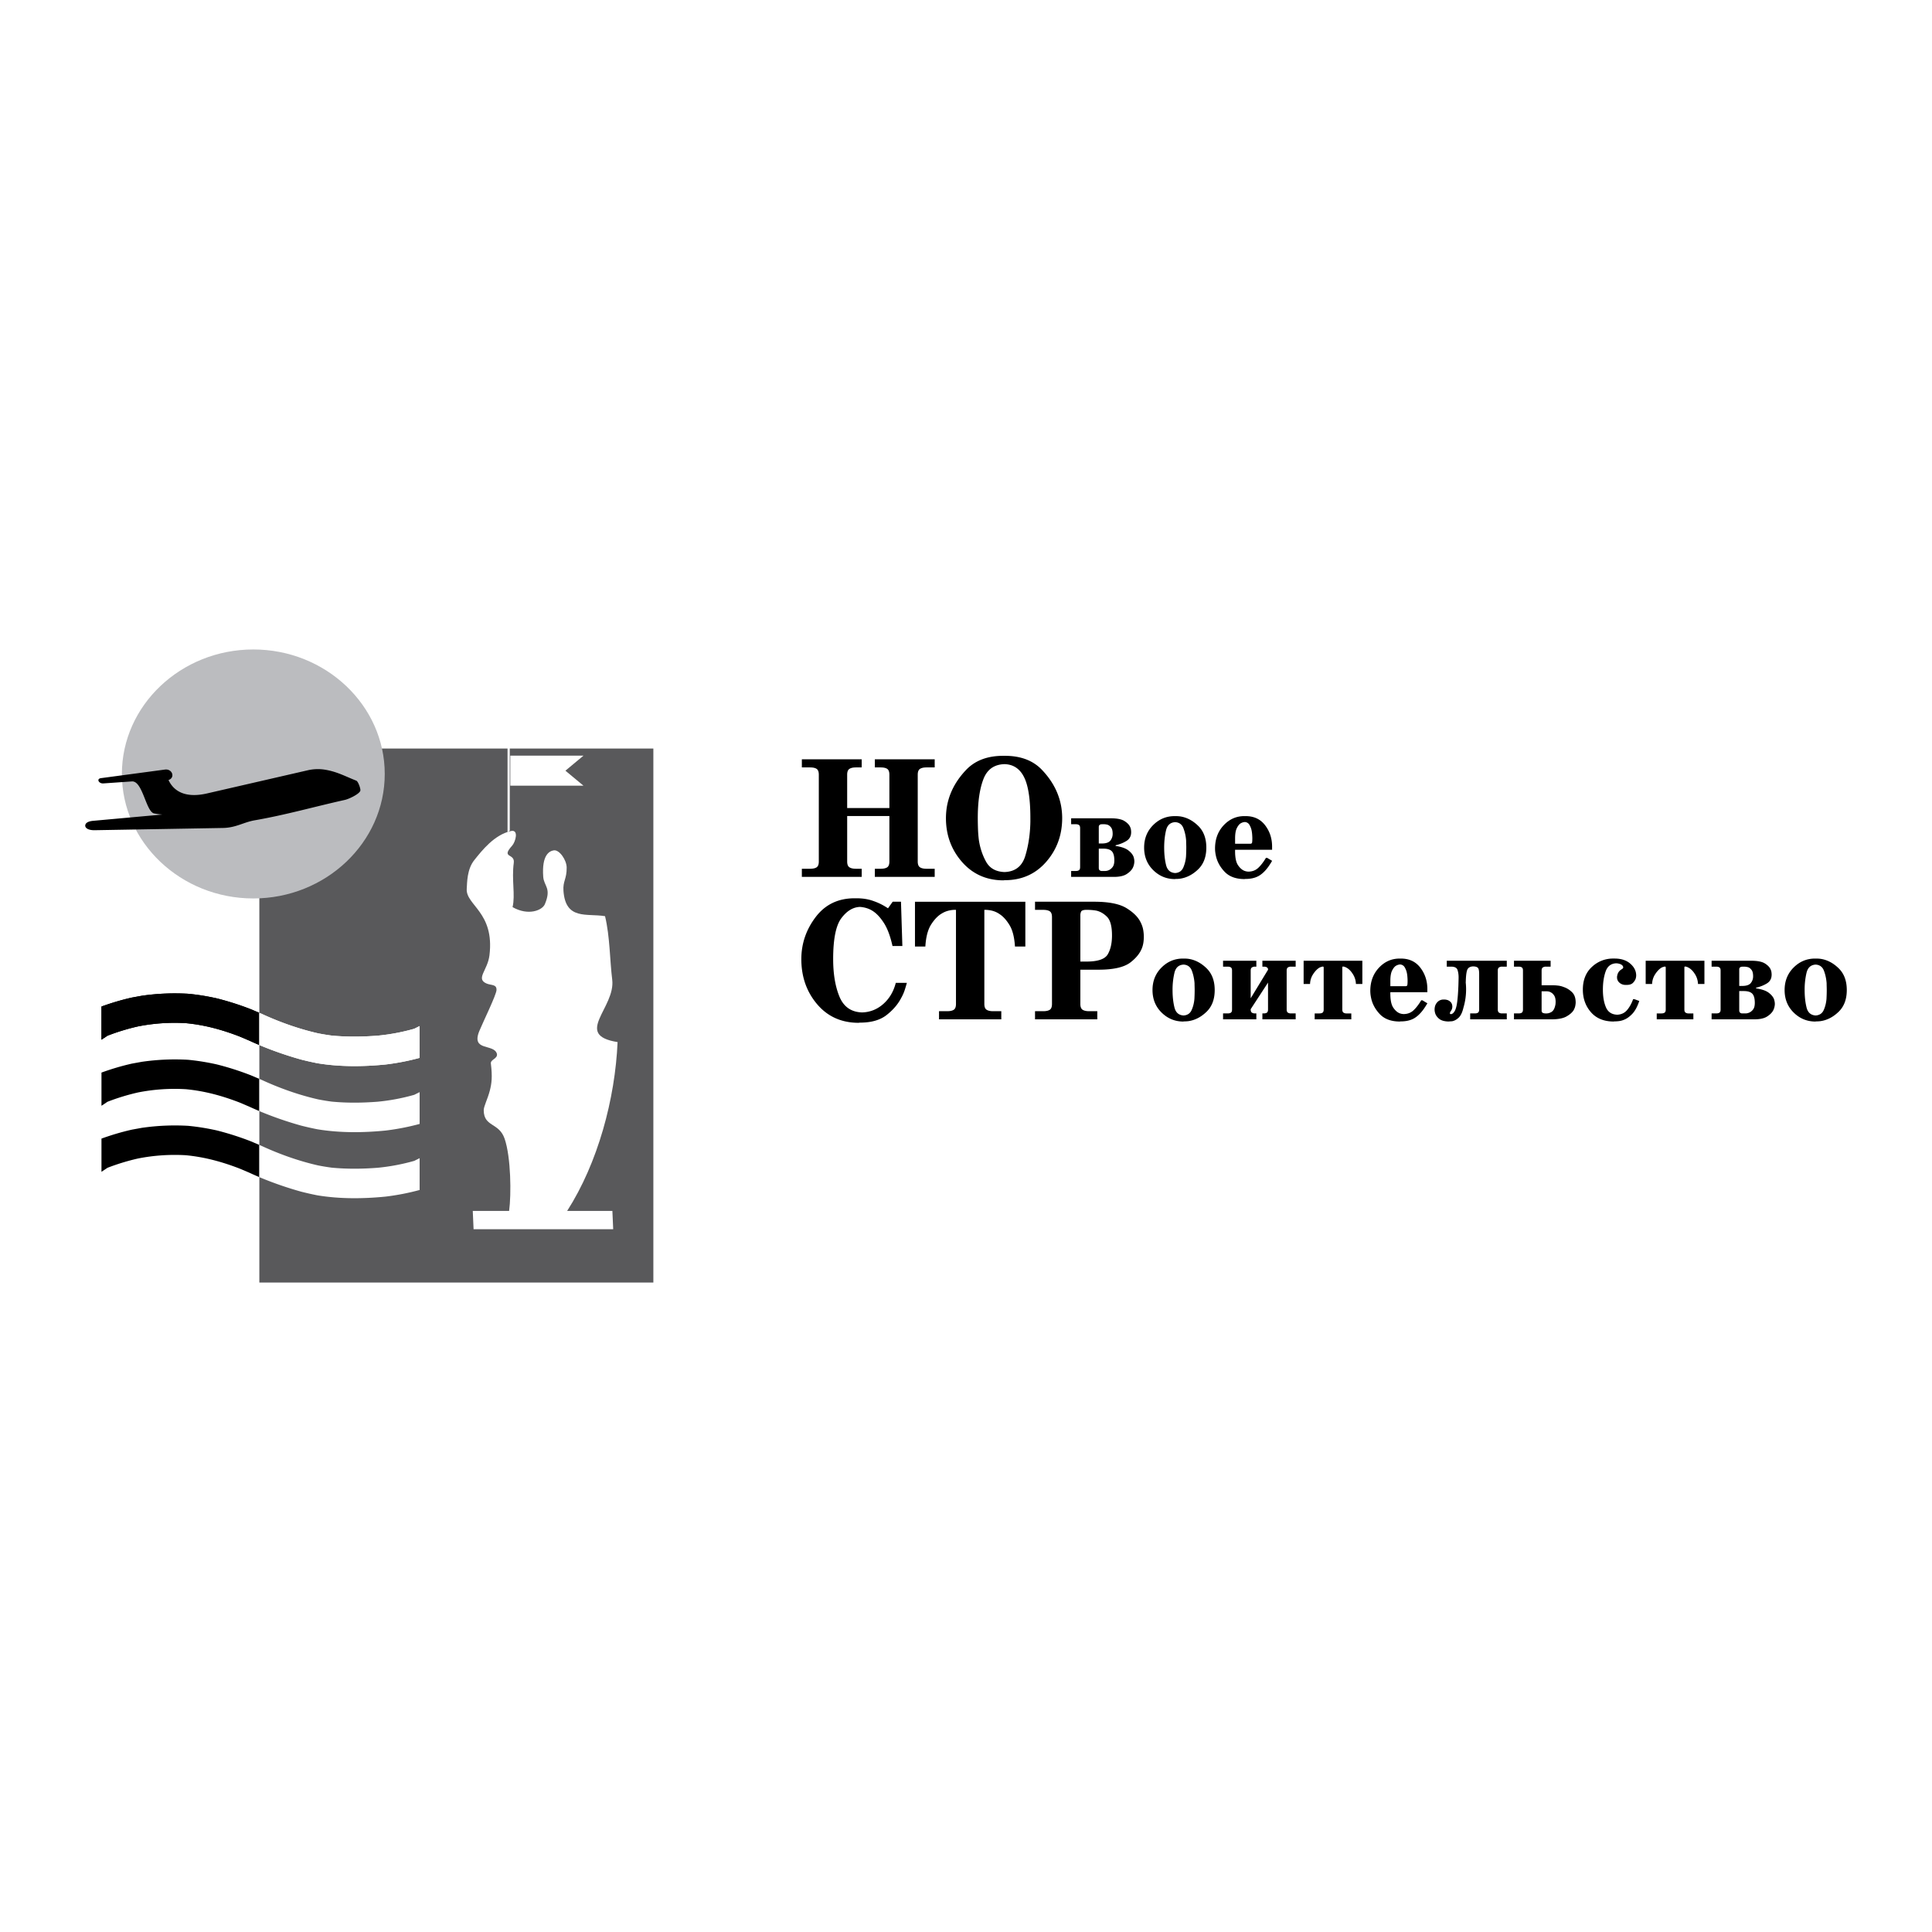 <svg xmlns="http://www.w3.org/2000/svg" width="2500" height="2500" viewBox="0 0 192.756 192.756"><g fill-rule="evenodd" clip-rule="evenodd"><path fill="#fff" d="M0 0h192.756v192.756H0V0z"/><path fill="#59595b" d="M65.186 74.682H25.875v53.277h39.311V74.682z"/><path d="M51.091 84.378c-1.153 1.284.299.717.168 1.706-.227 1.722.168 3.171-.12 4.42 1.574.896 2.961.318 3.219-.288.69-1.624-.092-1.794-.16-2.739-.159-2.194.621-2.569 1.051-2.637.553-.087 1.283.953 1.288 1.725.007 1.161-.389 1.329-.321 2.306.209 2.963 2.321 2.231 4.149 2.536.489 2.018.478 4.439.715 6.328.353 2.803-3.93 5.523.536 6.234-.247 5.67-1.957 12.047-5.031 16.844h4.512l.081 1.824h-13.93l-.08-1.824h3.626c.223-1.631.188-5.34-.446-7.197-.562-1.648-2.068-1.152-2.087-2.84-.004-.393.385-1.107.604-1.949.191-.736.273-1.393.108-2.721-.05-.404.702-.48.605-.961-.288-1.057-2.604-.207-1.755-2.283.354-.863 1.701-3.611 1.714-4.092.017-.586-.527-.449-.985-.641-1.126-.477.094-1.305.28-2.812.534-4.318-2.381-5.003-2.266-6.647.043-.613.016-1.941.761-2.867.748-.931 1.976-2.515 3.652-2.891.806-.18.458 1.081.112 1.466zM50.913 75.393h7.3l-1.801 1.498 1.801 1.498h-7.3v-2.996z" fill="#fff"/><path d="M50.638 73.895h.221v9a.126.126 0 0 0-.047.018.947.947 0 0 0-.174.133v-9.151z" fill="#fff"/><path d="M25.875 104.264a32.016 32.016 0 0 1-1.018-.449l-.953-.404c-1.753-.678-3.48-1.152-5.358-1.33a18.896 18.896 0 0 0-4.77.322 21.666 21.666 0 0 0-3.053.932l-.599.398v-3.312c1-.361 2-.662 3.046-.896l.99-.18a23.025 23.025 0 0 1 4.611-.197c.977.092 1.906.246 2.861.459a28.84 28.84 0 0 1 3.36 1.07l.881.375v3.212h.002z"/><path d="M25.875 104.264a32.016 32.016 0 0 1-1.018-.449l-.953-.404c-1.753-.678-3.48-1.152-5.358-1.33a18.896 18.896 0 0 0-4.77.322 21.666 21.666 0 0 0-3.053.932l-.599.398v-3.312c1-.361 2-.662 3.046-.896l.99-.18a23.025 23.025 0 0 1 4.611-.197c.977.092 1.906.246 2.861.459a28.84 28.84 0 0 1 3.36 1.07l.881.375v3.212h.002z"/><path d="M41.866 105.545a23.594 23.594 0 0 1-3.395.66c-2.248.223-4.561.244-6.796-.125a29.837 29.837 0 0 1-1.628-.367 35.257 35.257 0 0 1-4.172-1.449v-3.213l.19.08c1.808.838 3.732 1.523 5.672 1.965.459.09.911.164 1.372.225 1.517.143 3.065.125 4.581.006a20.195 20.195 0 0 0 3.641-.688l.535-.268v3.174z" fill="#fff"/><path d="M41.866 105.545a23.594 23.594 0 0 1-3.395.66c-2.248.223-4.561.244-6.796-.125a29.837 29.837 0 0 1-1.628-.367 35.257 35.257 0 0 1-4.172-1.449v-3.213l.19.08c1.808.838 3.732 1.523 5.672 1.965.459.09.911.164 1.372.225 1.517.143 3.065.125 4.581.006a20.195 20.195 0 0 0 3.641-.688l.535-.268v3.174z" fill="#fff"/><path d="M25.875 110.854a37.313 37.313 0 0 1-1.018-.449l-.953-.406c-1.753-.676-3.48-1.15-5.358-1.328a18.804 18.804 0 0 0-4.77.322 21.666 21.666 0 0 0-3.053.932l-.599.398v-3.312c1-.361 2-.662 3.046-.896l.99-.18a23.026 23.026 0 0 1 4.611-.199 23.16 23.16 0 0 1 2.861.461c1.153.289 2.254.643 3.36 1.07l.881.375v3.212h.002z"/><path d="M41.866 112.135a23.87 23.87 0 0 1-3.395.66c-2.248.223-4.561.242-6.796-.125a29.837 29.837 0 0 1-1.628-.367 35.257 35.257 0 0 1-4.172-1.449v-3.213l.19.08c1.808.836 3.732 1.523 5.672 1.963.459.09.911.166 1.372.225 1.517.145 3.065.127 4.581.008a20.37 20.37 0 0 0 3.641-.688l.535-.268v3.174z" fill="#fff"/><path d="M25.875 117.443a32.055 32.055 0 0 1-1.018-.451l-.953-.404c-1.753-.676-3.48-1.15-5.358-1.33a18.897 18.897 0 0 0-4.77.324 21.925 21.925 0 0 0-3.053.93l-.599.4v-3.314c1-.361 2-.66 3.046-.895l.99-.18a23.026 23.026 0 0 1 4.611-.199c.977.094 1.906.248 2.861.459a28.85 28.85 0 0 1 3.36 1.072l.881.375v3.213h.002z"/><path d="M41.866 118.725a23.87 23.87 0 0 1-3.395.66c-2.248.223-4.561.242-6.796-.125a29.837 29.837 0 0 1-1.628-.367 35.438 35.438 0 0 1-4.172-1.449v-3.213l.19.08c1.808.836 3.732 1.523 5.672 1.963.459.09.911.164 1.372.225 1.517.143 3.065.127 4.581.008a20.55 20.55 0 0 0 3.641-.688l.535-.268v3.174z" fill="#fff"/><path d="M25.273 64.797c7.223 0 13.113 5.58 13.113 12.421 0 6.841-5.89 12.421-13.113 12.421-7.222 0-13.112-5.58-13.112-12.421 0-6.842 5.89-12.421 13.112-12.421z" fill="#bbbcbf"/><path d="M34.408 79.807c-3.094.689-5.887 1.494-8.992 2.034-1.112.192-1.874.742-3.173.765l-12.787.224c-.666.011-.961-.224-.952-.462.011-.268.307-.431.788-.475l6.914-.627a6.845 6.845 0 0 1-.829-.111c-.814-.15-1.137-3.267-2.217-3.192l-2.852.198c-.457.032-.715-.462-.232-.526l6.379-.855c.729-.098 1.057.798.357 1.046.66 1.4 2.081 1.741 3.839 1.336l10.1-2.322a4.494 4.494 0 0 1 1.612-.057c1.23.186 2.085.673 3.184 1.104.191.075.452.825.404.998-.091.333-1.131.829-1.543.922zM88.734 80.62v-3.33c0-.288-.072-.48-.216-.578-.144-.098-.365-.147-.664-.147h-.57v-.811h5.971v.811h-.811c-.288 0-.506.049-.656.147-.149.098-.225.29-.225.578v8.663c0 .288.075.48.225.578.149.098.368.146.656.146h.811v.811h-5.971v-.811h.57c.299 0 .521-.049.664-.146.144-.098.216-.291.216-.578v-4.539h-4.211v4.539c0 .288.075.48.225.578.149.098.368.146.656.146h.569v.811h-5.972v-.811h.812c.299 0 .521-.049.664-.146.144-.098.216-.291.216-.578V77.29c0-.288-.072-.48-.216-.578-.144-.098-.365-.147-.664-.147h-.812v-.811h5.971v.811h-.569c-.288 0-.506.049-.656.147-.15.098-.225.29-.225.578v3.33h4.212zM94.377 81.621c0-.276.018-.558.052-.846.034-.287.092-.581.172-.88.299-1.116.895-2.143 1.786-3.08.892-.938 2.126-1.407 3.702-1.407h.172c1.576 0 2.811.469 3.701 1.407.893.938 1.488 1.964 1.787 3.08.08.299.139.593.172.88.035.288.053.57.053.846 0 1.691-.533 3.146-1.596 4.366-1.064 1.219-2.438 1.829-4.117 1.829l-.172.017c-1.68-.011-3.053-.627-4.117-1.846-1.063-1.22-1.595-2.675-1.595-4.366zm3.176 0c0 .299.006.636.018 1.01.012.374.039.756.086 1.147.115.794.354 1.521.717 2.183.361.662.975 1.01 1.838 1.044 1.068-.034 1.762-.569 2.078-1.604.316-1.036.486-2.168.51-3.399v-.182-.198c0-1.887-.209-3.25-.631-4.09-.42-.84-1.072-1.271-1.957-1.294-1.037.034-1.738.541-2.105 1.519-.371.976-.554 2.264-.554 3.864zM90.477 98.059c-.058.219-.13.461-.216.725a4.31 4.31 0 0 1-.354.793c-.322.621-.805 1.186-1.45 1.691-.644.506-1.53.76-2.657.76l-.173.018c-1.703-.012-3.075-.637-4.116-1.873-1.042-1.236-1.562-2.729-1.562-4.478 0-1.542.475-2.939 1.424-4.193.949-1.254 2.246-1.881 3.892-1.881h.173c.322 0 .627.023.915.069s.569.121.845.224c.23.081.46.178.69.293.23.115.466.253.708.414l.466-.656h.829l.138 4.418h-.984c-.219-.978-.5-1.737-.846-2.278-.345-.541-.708-.938-1.087-1.191a2.488 2.488 0 0 0-.682-.319 2.973 2.973 0 0 0-.63-.112c-.69.022-1.309.396-1.855 1.122-.546.725-.82 2.083-.82 4.072 0 1.495.21 2.749.63 3.763.42 1.012 1.17 1.535 2.252 1.57.805-.023 1.513-.305 2.123-.846s1.024-1.242 1.243-2.105h1.104zM102.299 89.965v4.47h-1.035c-.059-.92-.236-1.628-.535-2.123-.299-.495-.621-.857-.967-1.087a2.286 2.286 0 0 0-.811-.371 3.22 3.22 0 0 0-.57-.078h-.172v9.388c0 .287.074.48.225.578.148.098.367.146.654.146h.812v.811h-6.214v-.811h.811c.299 0 .521-.049.665-.146.144-.098.216-.291.216-.578v-9.388h-.156c-.161 0-.354.026-.578.078a2.375 2.375 0 0 0-.682.285c-.379.219-.733.584-1.061 1.096-.328.512-.521 1.246-.578 2.201h-1.036v-4.47h11.012v-.001zM107.787 100.164c0 .287.074.48.223.578.15.098.369.146.656.146h.812v.811h-6.213v-.811h.811c.299 0 .52-.049.664-.146s.217-.291.217-.578v-8.663c0-.288-.072-.48-.217-.578-.145-.098-.365-.147-.664-.147h-.811v-.811h5.901c1.463 0 2.541.216 3.236.647.697.432 1.166.906 1.406 1.424.127.253.211.5.25.742a3.951 3.951 0 0 1 .036 1.131 2.834 2.834 0 0 1-.096.492c-.172.587-.574 1.125-1.207 1.614-.633.488-1.697.732-3.193.732h-1.811v3.417zm.604-4.228c1.139 0 1.85-.242 2.131-.725.281-.483.422-1.11.422-1.881 0-.909-.166-1.53-.5-1.864-.334-.333-.701-.541-1.104-.621a5.715 5.715 0 0 0-.863-.07h-.156c-.252.012-.404.069-.457.173a.9.9 0 0 0-.076.397v4.59h.603v.001zM110.816 81.642c.625 0 1.08.09 1.365.27.287.179.477.376.57.59a.982.982 0 0 1 .084.275c.014.09.02.173.02.25 0 .393-.158.686-.475.878s-.662.331-1.039.417c-.008.008-.014.013-.018.013h-.02v.064c.572.085.992.231 1.262.436s.447.423.533.653c.025.086.045.167.057.244.014.077.02.149.02.218a1.536 1.536 0 0 1-.166.654c-.121.223-.326.426-.615.609-.291.184-.715.275-1.27.275h-4.256v-.589h.461c.145 0 .254-.028.326-.083s.109-.156.109-.301v-3.897c0-.146-.037-.246-.109-.302-.072-.055-.182-.083-.326-.083h-.461v-.59H110.816v-.001zm-1.191 4.936c0 .12.027.201.082.244a.385.385 0 0 0 .174.077h.371a.913.913 0 0 0 .36-.077c.146-.06.275-.165.391-.314s.174-.37.174-.66c0-.436-.084-.741-.25-.917-.166-.175-.451-.263-.852-.263h-.449v1.91h-.001zm.307-2.423c.41 0 .693-.096.848-.288.152-.192.23-.417.23-.673 0-.282-.049-.489-.148-.622a.81.81 0 0 0-.326-.276 1.4 1.4 0 0 0-.41-.064h-.168c-.016 0-.037.002-.062.006s-.053.006-.078.006a.35.35 0 0 0-.135.083c-.037.039-.057.096-.057.173v1.653h.306v.002zM114.15 84.565c0-.897.299-1.645.896-2.243.6-.599 1.312-.897 2.143-.897h.127a3.507 3.507 0 0 1 .41.025c.658.094 1.262.406 1.809.936s.82 1.256.82 2.179-.273 1.647-.82 2.173c-.547.526-1.15.835-1.809.93a2.839 2.839 0 0 1-.41.025l-.127.013c-.83-.008-1.543-.31-2.143-.903-.597-.595-.896-1.341-.896-2.238zm2 0c0 .641.062 1.218.186 1.73.123.513.43.782.916.808.385-.026.652-.208.803-.545a3.5 3.5 0 0 0 .275-1.109 18.192 18.192 0 0 0 .026-.885c0-.111-.002-.224-.008-.34a9.798 9.798 0 0 1-.006-.339 4.318 4.318 0 0 0-.27-1.25c-.145-.38-.418-.583-.82-.609-.486.025-.793.299-.916.82s-.186 1.095-.186 1.719zM126.92 85.885c-.061.103-.121.201-.18.295-.061.094-.121.184-.18.27-.316.444-.65.763-1 .955-.352.192-.783.288-1.295.288l-.129.013c-.854-.008-1.51-.256-1.967-.743-.459-.487-.746-1.025-.865-1.615-.027-.12-.045-.237-.059-.353s-.02-.229-.02-.34c0-.932.287-1.703.859-2.314.572-.611 1.26-.917 2.064-.917h.127c.83 0 1.477.303 1.943.91.465.607.699 1.316.699 2.128v.32h-3.693v.128c0 .65.096 1.118.289 1.404.191.286.408.477.646.57a1.212 1.212 0 0 0 .41.078c.385-.009.703-.13.955-.365.254-.235.494-.541.725-.917l.025-.045a.268.268 0 0 0 .027-.045h.127l.492.295zm-2.18-1.705c.102 0 .162-.038.18-.115.016-.077.025-.222.025-.436 0-.077-.004-.184-.014-.321a3.58 3.58 0 0 0-.051-.423 1.847 1.847 0 0 0-.219-.583.558.558 0 0 0-.461-.288.748.748 0 0 0-.191.032 1.02 1.02 0 0 0-.244.108c-.137.094-.262.255-.373.481-.109.227-.166.562-.166 1.006v.538h1.514v.001zM114.986 98.777c0-.898.301-1.646.898-2.244.598-.598 1.311-.897 2.141-.897h.129a3.507 3.507 0 0 1 .41.026c.658.094 1.26.406 1.807.936.547.529.82 1.256.82 2.18 0 .922-.273 1.646-.82 2.172s-1.148.836-1.807.93a3.553 3.553 0 0 1-.41.026l-.129.014c-.83-.01-1.543-.311-2.141-.904s-.898-1.342-.898-2.239zm2 0c0 .641.062 1.217.188 1.73.123.512.428.781.916.807.385-.025.65-.207.801-.545.15-.336.242-.707.275-1.107a16.137 16.137 0 0 0 .026-.885c0-.111-.002-.225-.006-.34s-.006-.229-.006-.34c-.035-.453-.125-.869-.27-1.25s-.418-.584-.82-.609c-.488.025-.793.299-.916.82a7.373 7.373 0 0 0-.188 1.719zM125.346 95.854v.589h-.129a.529.529 0 0 0-.32.084c-.076.055-.115.156-.115.301v2.77l1.73-2.846v-.039-.02-.02c-.008-.051-.043-.102-.102-.153-.061-.052-.172-.077-.334-.077h-.127v-.589H129.269v.589h-.463a.529.529 0 0 0-.32.084c-.076.055-.115.156-.115.301v3.896c0 .146.039.246.115.303a.545.545 0 0 0 .32.082h.463v.59h-3.32v-.59h.127c.146 0 .254-.027.328-.082.072-.057.107-.156.107-.303v-2.691l-1.73 2.654v.037c0 .146.039.246.115.303a.545.545 0 0 0 .32.082h.129v.59h-3.32v-.59h.461c.146 0 .256-.027.328-.082.072-.057.107-.156.107-.303v-3.896c0-.145-.035-.246-.107-.301-.072-.057-.182-.084-.328-.084h-.461v-.589h3.321zM135.922 95.854v2.32h-.641a1.92 1.92 0 0 0-.314-1c-.199-.316-.424-.533-.672-.653a1.021 1.021 0 0 0-.154-.063.466.466 0 0 0-.154-.026c-.025 0-.043.009-.051.026a.315.315 0 0 0-.014.115v4.152c0 .146.039.246.115.303a.548.548 0 0 0 .322.082h.461v.59h-3.654v-.59h.461c.146 0 .256-.027.328-.082.072-.057.109-.156.109-.303v-4.152a.281.281 0 0 0-.014-.104c-.008-.017-.029-.029-.064-.038a1.36 1.36 0 0 0-.332.102c-.232.137-.445.357-.643.66a1.865 1.865 0 0 0-.307.98h-.641v-2.32h5.859v.001zM142.41 100.098a16.18 16.18 0 0 1-.18.295c-.061.094-.119.184-.18.27-.316.443-.65.762-1 .955-.352.191-.781.287-1.295.287l-.129.014c-.854-.01-1.51-.258-1.967-.744s-.746-1.025-.865-1.615a3.327 3.327 0 0 1-.079-.692c0-.932.287-1.703.859-2.314s1.262-.917 2.064-.917h.127c.83 0 1.477.303 1.943.91.465.606.699 1.317.699 2.128v.32h-3.693v.128c0 .65.098 1.117.289 1.404.191.285.408.477.646.57a1.207 1.207 0 0 0 .412.077c.383-.008.701-.131.955-.365.252-.234.492-.541.723-.916l.025-.045a.315.315 0 0 0 .027-.045h.127l.492.295zm-2.18-1.705c.102 0 .162-.039.18-.115.016-.078.025-.223.025-.436a4.55 4.55 0 0 0-.014-.322 3.564 3.564 0 0 0-.051-.422 1.844 1.844 0 0 0-.219-.584.558.558 0 0 0-.461-.288.748.748 0 0 0-.191.032.988.988 0 0 0-.244.109c-.137.094-.26.254-.371.48s-.168.562-.168 1.006v.539h1.514v.001zM150.332 95.854v.589h-.461a.525.525 0 0 0-.32.084c-.078.055-.115.156-.115.301v3.896c0 .146.037.246.115.303a.541.541 0 0 0 .32.082h.461v.59h-3.652v-.59h.461c.145 0 .254-.027.326-.082.072-.057.109-.156.109-.303v-3.551c0-.324-.043-.529-.129-.615-.084-.086-.238-.133-.461-.141-.273.008-.461.1-.564.275-.102.176-.162.58-.18 1.211 0 .043-.002.084-.006.123a6.4 6.4 0 0 1-.224 2.492c-.111.479-.271.816-.48 1.014s-.43.316-.66.359c-.035 0-.07.002-.109.006a1.023 1.023 0 0 1-.109.006l-.127.014c-.42-.01-.734-.1-.943-.27-.209-.172-.344-.363-.402-.576a1.255 1.255 0 0 1-.053-.334c0-.299.086-.543.258-.73a.813.813 0 0 1 .627-.283h.129c.025 0 .055.004.09.008a.53.53 0 0 1 .09.018c.145.027.277.098.396.213s.18.279.18.492a.718.718 0 0 1-.071.289.208.208 0 0 1-.02.045c-.018.025-.031.047-.045.064-.012.018-.023.029-.031.039a.05.05 0 0 1-.014.031c-.008.014-.012.023-.012.033a.065.065 0 0 0-.02.025.054.054 0 0 0-.006.025.18.18 0 0 0-.02.051.159.159 0 0 0-.008.051c0 .018.012.033.033.045a.317.317 0 0 0 .082.033c.035-.01.076-.023.123-.045s.096-.062.146-.123a.947.947 0 0 0 .143-.225c.041-.088.08-.201.115-.34.041-.162.076-.355.102-.582s.047-.459.064-.699c.025-.367.043-.711.051-1.031.01-.32.014-.533.014-.635 0-.273-.037-.52-.109-.738-.072-.217-.285-.326-.635-.326h-.436v-.589h5.987v.001zM154.705 95.854v.589h-.463a.529.529 0 0 0-.32.084c-.076.055-.115.156-.115.301v1.475h1.205c.104 0 .248.01.436.031.189.021.381.07.578.148.299.102.57.271.812.506.244.234.367.578.367 1.031 0 .086-.014.197-.039.334s-.082.281-.166.436c-.137.223-.375.43-.713.623-.338.191-.84.287-1.506.287h-3.731v-.59h.461c.146 0 .254-.027.328-.082.072-.057.107-.156.107-.303v-3.896c0-.145-.035-.246-.107-.301-.074-.057-.182-.084-.328-.084h-.461v-.589h3.655zm-.898 4.974c0 .111.039.186.115.225a.655.655 0 0 0 .283.057h.102a1 1 0 0 0 .166-.02.817.817 0 0 0 .258-.096.235.235 0 0 0 .07-.037c.021-.018.045-.035.07-.053.076-.068.139-.152.186-.256s.084-.213.109-.334c.018-.059.027-.121.031-.186s.008-.121.008-.172c0-.273-.049-.484-.143-.629s-.199-.248-.32-.309a.722.722 0 0 0-.242-.096 1.344 1.344 0 0 0-.168-.02h-.525v1.926zM163.551 99.867c-.189.562-.418.988-.688 1.275-.268.285-.543.484-.826.596-.162.068-.324.113-.486.135s-.316.031-.463.031l-.127.014c-.957-.01-1.703-.32-2.238-.936-.533-.615-.801-1.363-.801-2.244 0-.957.301-1.713.904-2.27a3.046 3.046 0 0 1 2.135-.833h.127c.658 0 1.182.171 1.57.512.391.342.584.734.584 1.18 0 .043-.004.09-.012.141-.01.051-.018.1-.027.141-.051.164-.145.312-.281.449s-.338.205-.602.205h-.129a.887.887 0 0 1-.615-.217.686.686 0 0 1-.244-.527v-.076c0-.025.004-.051.014-.076a.946.946 0 0 1 .121-.348.837.837 0 0 1 .275-.281.17.17 0 0 0 .045-.031.187.187 0 0 1 .045-.033.263.263 0 0 0 .084-.064c.021-.025.031-.063.031-.115a.171.171 0 0 0-.012-.057l-.027-.059a.52.52 0 0 0-.23-.18 1.22 1.22 0 0 0-.436-.09c-.521.026-.871.3-1.051.822-.18.52-.27 1.123-.27 1.807 0 .709.104 1.299.309 1.77.205.469.58.713 1.127.73.402-.018.727-.172.975-.461.248-.291.449-.654.604-1.09h.127l.488.18zM170.051 95.854v2.32h-.643a1.936 1.936 0 0 0-.312-1c-.201-.316-.426-.533-.674-.653a.876.876 0 0 0-.154-.063.457.457 0 0 0-.154-.026c-.025 0-.041.009-.051.026a.331.331 0 0 0-.012.115v4.152c0 .146.037.246.115.303a.541.541 0 0 0 .32.082h.461v.59h-3.654v-.59h.463c.145 0 .254-.027.326-.082.072-.057.109-.156.109-.303v-4.152a.244.244 0 0 0-.014-.104c-.008-.017-.029-.029-.062-.038a1.343 1.343 0 0 0-.334.102c-.23.137-.445.357-.641.66a1.867 1.867 0 0 0-.309.98h-.641v-2.32H170.051v.001zM174.717 95.854c.623 0 1.078.09 1.365.269.287.18.477.376.57.59.043.094.07.186.084.275.012.09.02.174.02.25 0 .393-.158.686-.475.879-.316.191-.662.33-1.039.416-.008.008-.016.014-.02.014h-.02v.062c.574.086.994.232 1.264.438s.447.422.531.652c.025.086.045.168.059.244.012.076.02.15.02.219 0 .084-.014.186-.039.301s-.068.232-.129.352c-.119.223-.324.426-.615.609s-.713.275-1.27.275H170.767v-.59h.463c.145 0 .254-.027.326-.082.072-.057.109-.156.109-.303v-3.896c0-.145-.037-.246-.109-.301-.072-.057-.182-.084-.326-.084h-.463v-.589h3.95zm-1.194 4.935c0 .119.029.201.084.244a.363.363 0 0 0 .174.076h.371a.83.83 0 0 0 .174-.02.887.887 0 0 0 .186-.057.972.972 0 0 0 .391-.314c.115-.148.174-.369.174-.66 0-.436-.084-.742-.25-.916-.168-.176-.451-.264-.854-.264h-.449v1.911h-.001zm.309-2.422c.41 0 .691-.098.846-.289.154-.193.23-.416.23-.674 0-.281-.049-.488-.146-.621s-.207-.225-.328-.275a1.38 1.38 0 0 0-.236-.051 1.309 1.309 0 0 0-.174-.014h-.166a.411.411 0 0 0-.064.006.392.392 0 0 1-.076.008.348.348 0 0 0-.135.082c-.039.039-.059.097-.059.174v1.654h.308zM178.051 98.777c0-.898.299-1.646.896-2.244.598-.598 1.312-.897 2.141-.897h.129a3.507 3.507 0 0 1 .41.026c.658.094 1.26.406 1.807.936.547.529.82 1.256.82 2.18 0 .922-.273 1.646-.82 2.172s-1.148.836-1.807.93a3.553 3.553 0 0 1-.41.026l-.129.014c-.828-.01-1.543-.311-2.141-.904s-.896-1.342-.896-2.239zm1.998 0c0 .641.062 1.217.188 1.73.123.512.43.781.916.807.385-.025.652-.207.801-.545.15-.336.242-.707.275-1.107a16.137 16.137 0 0 0 .026-.885c0-.111-.002-.225-.006-.34s-.006-.229-.006-.34c-.035-.453-.125-.869-.27-1.25s-.418-.584-.82-.609c-.486.025-.793.299-.916.82a7.32 7.32 0 0 0-.188 1.719z"/></g></svg>
